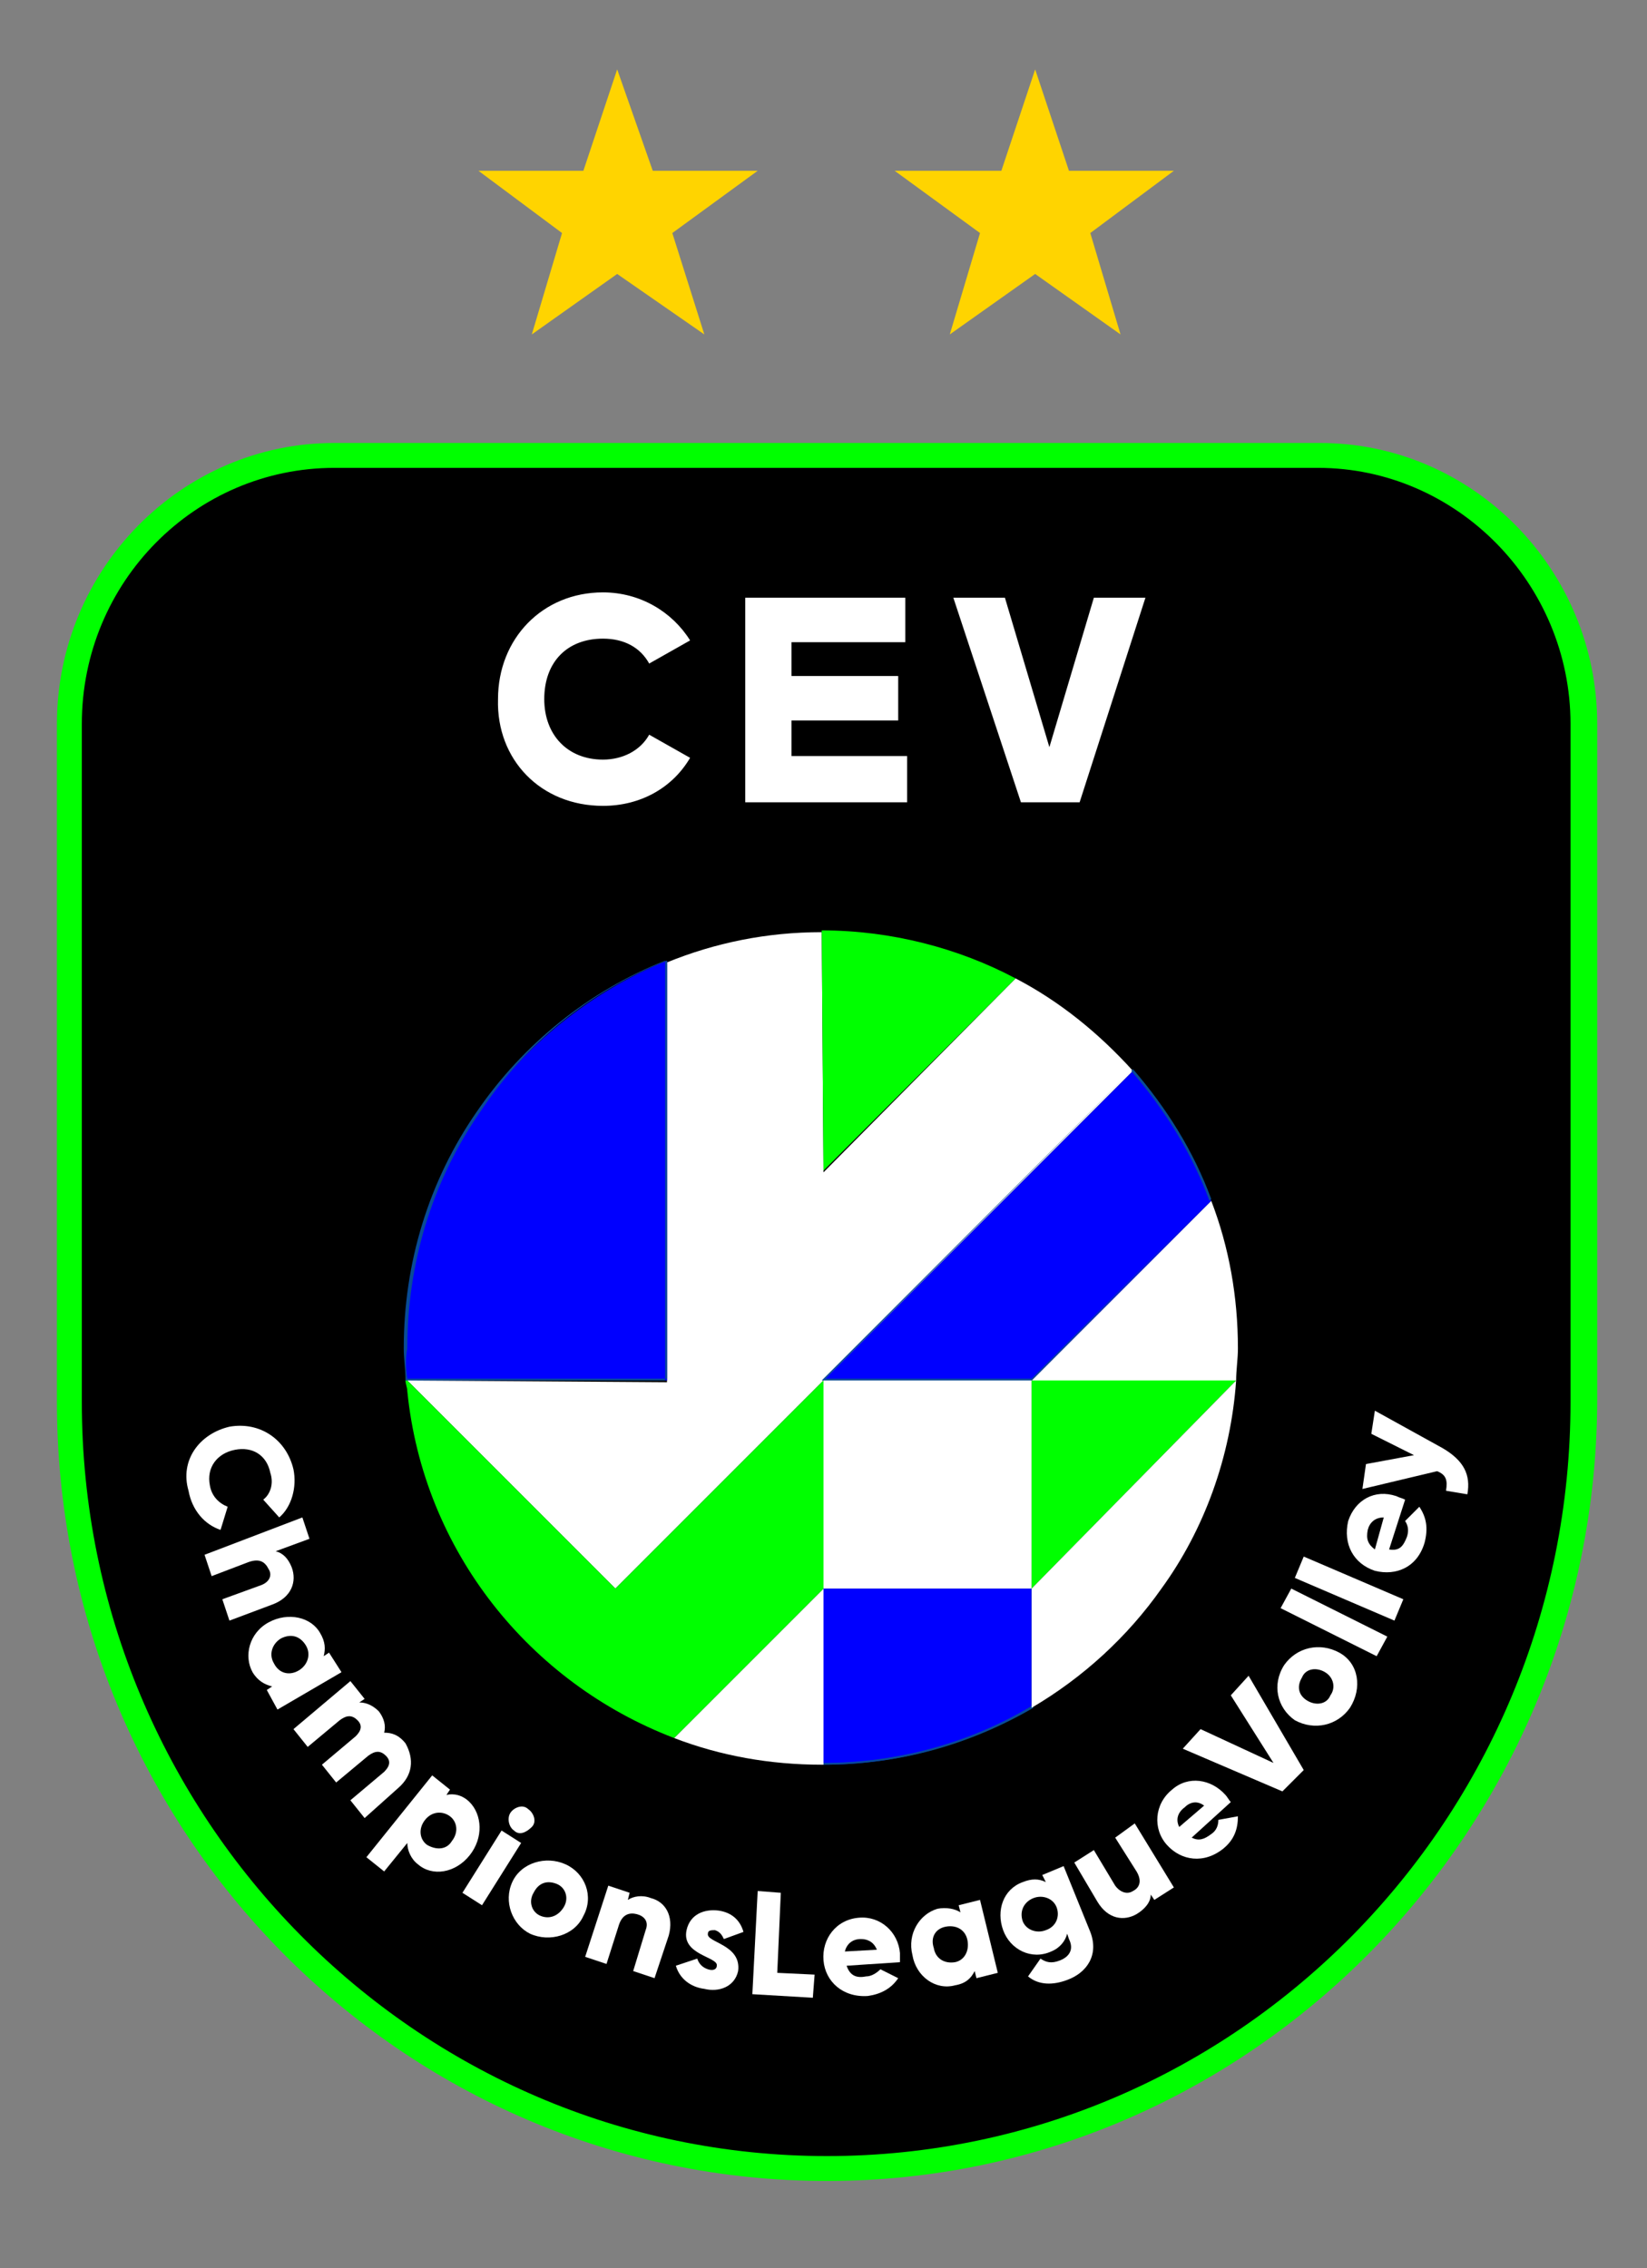 <?xml version="1.0" encoding="utf-8"?>
<!-- Generator: Adobe Illustrator 19.1.0, SVG Export Plug-In . SVG Version: 6.00 Build 0)  -->
<svg version="1.1" id="Layer_1" xmlns="http://www.w3.org/2000/svg" xmlns:xlink="http://www.w3.org/1999/xlink" x="0px" y="0px"
	 viewBox="-67 36.3 92.6 127.5" style="enable-background:new -67 36.3 92.6 127.5;" xml:space="preserve">
<rect x="-67" y="36.3" width="92.6" height="127.5" fill="#808080" stroke="none"/>
<style type="text/css">
	.st0{fill:#00FF00;}
	.st1{fill:#FFFFFF;}
	.st2{fill:#0000FF;}
	.st3{fill:#084B97;}
	.st4{fill:#FFD400;}
</style>
<g>
	<g>
		<g>
			<path d="M7.2,61.9h-27.7h-27.7c-8.2,0-14.9,6.7-14.9,15.1v19.2V109v6.1c0,23.8,19.1,43.1,42.6,43.1l0,0l0,0
				C3,158.2,22,138.9,22,115.1V109V96.2V77C22,68.6,15.4,61.9,7.2,61.9z"/>
		</g>
		<g>
			<path class="st0" d="M-20.5,158.9c-23.9,0-43.3-19.6-43.3-43.8V77c0-8.7,7-15.8,15.6-15.8H7.2c8.6,0,15.6,7.1,15.6,15.8v38.1
				C22.7,139.2,3.3,158.9-20.5,158.9z M-48.2,62.6c-7.8,0-14.2,6.4-14.2,14.4v38.1c0,23.4,18.8,42.4,41.9,42.4
				c23.1,0,41.8-19,41.8-42.4V77c0-7.9-6.4-14.4-14.2-14.4H-48.2z"/>
		</g>
	</g>
	<g>
		<g>
			<g>
				<path class="st1" d="M-33.1,81.6c2.1,0,3.9-1,4.9-2.7l-2.3-1.3C-31,78.5-32,79-33.1,79c-2,0-3.3-1.4-3.3-3.4
					c0-2.1,1.3-3.4,3.3-3.4c1.2,0,2.1,0.5,2.6,1.4l2.3-1.3c-1-1.6-2.8-2.7-4.9-2.7c-3.4,0-5.9,2.6-5.9,6
					C-39.1,79-36.6,81.6-33.1,81.6"/>
			</g>
		</g>
		<g>
			<g>
				<polygon class="st1" points="-25.1,69.9 -25.1,81.4 -16,81.4 -16,78.8 -22.5,78.8 -22.5,76.8 -16.5,76.8 -16.5,74.3 -22.5,74.3 
					-22.5,72.4 -16.1,72.4 -16.1,69.9 				"/>
			</g>
		</g>
		<g>
			<g>
				<polygon class="st1" points="-5.5,69.9 -8,78.3 -10.5,69.9 -13.4,69.9 -9.6,81.4 -6.3,81.4 -2.6,69.9 				"/>
			</g>
		</g>
	</g>
	<g>
		<g>
			<g>
				<path class="st1" d="M-54.1,116.5c1.7-0.3,3.2,0.7,3.6,2.4c0.2,1-0.1,2.1-0.8,2.7l-0.9-1c0.4-0.3,0.6-0.9,0.4-1.5
					c-0.2-1-1-1.5-2-1.3c-1,0.2-1.6,1-1.4,2c0.1,0.6,0.5,1,1,1.2l-0.4,1.3c-0.9-0.3-1.6-1.1-1.8-2.2
					C-56.9,118.4-55.8,116.9-54.1,116.5z"/>
			</g>
		</g>
		<g>
			<g>
				<path class="st1" d="M-51.7,126.5l-2.4,0.9l-0.4-1.2l2.2-0.8c0.5-0.2,0.6-0.6,0.4-0.9c-0.2-0.4-0.5-0.6-1.1-0.4l-2.1,0.8
					l-0.4-1.2l5.5-2.1l0.4,1.2l-1.9,0.7c0.4,0.1,0.7,0.4,0.9,0.9C-50.3,125.2-50.6,126.1-51.7,126.5z"/>
			</g>
		</g>
		<g>
			<g>
				<path class="st1" d="M-47.8,130.3l-3.6,2.1l-0.6-1.1l0.3-0.2c-0.4-0.1-0.8-0.3-1.1-0.8c-0.5-0.9-0.2-2.2,0.9-2.8
					c1.1-0.6,2.4-0.3,2.9,0.6c0.3,0.5,0.3,0.9,0.2,1.3l0.3-0.2L-47.8,130.3z M-50.2,130.2c0.5-0.3,0.7-0.9,0.4-1.4
					c-0.3-0.5-0.8-0.7-1.4-0.4c-0.5,0.3-0.7,0.9-0.4,1.4C-51.3,130.4-50.7,130.5-50.2,130.2z"/>
			</g>
		</g>
		<g>
			<g>
				<path class="st1" d="M-44.6,136.8l-1.9,1.7l-0.8-1l1.9-1.6c0.3-0.3,0.4-0.6,0.1-0.9c-0.3-0.3-0.6-0.3-1,0l-1.8,1.5l-0.8-1
					l1.9-1.6c0.3-0.3,0.4-0.6,0.1-0.9c-0.3-0.3-0.6-0.3-1,0l-1.8,1.5l-0.8-1l3.2-2.7l0.8,1l-0.3,0.2c0.3,0,0.7,0.1,1.1,0.5
					c0.3,0.4,0.4,0.8,0.3,1.2c0.4,0,0.8,0.1,1.2,0.6C-43.7,135.2-43.8,136.1-44.6,136.8z"/>
			</g>
		</g>
		<g>
			<g>
				<path class="st1" d="M-40.6,140.6c-0.8,1-2.1,1.2-2.9,0.5c-0.4-0.3-0.6-0.8-0.6-1.2l-1.3,1.6l-1-0.8l3.7-4.6l1,0.8l-0.2,0.3
					c0.4-0.1,0.9,0,1.3,0.4C-39.9,138.3-39.8,139.6-40.6,140.6z M-41.6,139.8c0.4-0.5,0.3-1.1-0.1-1.4s-1-0.3-1.4,0.2
					c-0.4,0.5-0.3,1.1,0.1,1.4C-42.5,140.3-41.9,140.3-41.6,139.8z"/>
			</g>
		</g>
		<g>
			<g>
				<path class="st1" d="M-38.8,139.2l1.1,0.7l-2.2,3.5l-1.1-0.7L-38.8,139.2z M-38.3,138.2c0.2-0.3,0.7-0.5,1-0.2
					c0.3,0.2,0.5,0.7,0.2,1s-0.7,0.5-1,0.2C-38.4,139-38.5,138.5-38.3,138.2z"/>
			</g>
		</g>
		<g>
			<g>
				<path class="st1" d="M-38.2,142.1c0.5-1.1,1.9-1.5,3-1c1.1,0.5,1.6,1.8,1,2.9c-0.5,1.1-1.9,1.5-3,1
					C-38.2,144.5-38.7,143.2-38.2,142.1z M-35.3,143.5c0.3-0.5,0.1-1.1-0.4-1.3c-0.5-0.2-1-0.1-1.3,0.5c-0.3,0.5-0.1,1.1,0.4,1.3
					C-36.1,144.2-35.6,144-35.3,143.5z"/>
			</g>
		</g>
		<g>
			<g>
				<path class="st1" d="M-29.4,145.1l-0.8,2.4l-1.2-0.4l0.7-2.3c0.2-0.5-0.1-0.8-0.5-0.9c-0.4-0.1-0.8,0-1,0.6l-0.7,2.2l-1.2-0.4
					l1.3-4l1.2,0.4l-0.1,0.4c0.3-0.2,0.8-0.3,1.3-0.1C-29.6,143.2-29.1,144-29.4,145.1z"/>
			</g>
		</g>
		<g>
			<g>
				<path class="st1" d="M-25.5,147.1c-0.2,0.9-1.1,1.2-1.9,1c-0.8-0.1-1.4-0.6-1.6-1.3l1.2-0.4c0.1,0.3,0.3,0.5,0.6,0.6
					c0.3,0.1,0.5,0,0.5-0.2c0.1-0.5-2-0.6-1.7-2c0.2-0.9,1-1.2,1.8-1.1c0.7,0.1,1.2,0.5,1.4,1.2l-1.1,0.4c-0.1-0.2-0.2-0.4-0.5-0.5
					c-0.2,0-0.4,0-0.4,0.2C-27.3,145.5-25.3,145.6-25.5,147.1z"/>
			</g>
		</g>
		<g>
			<g>
				<path class="st1" d="M-21.2,147.3l-0.1,1.3l-3.4-0.2l0.3-5.8l1.3,0.1l-0.2,4.5L-21.2,147.3z"/>
			</g>
		</g>
		<g>
			<g>
				<path class="st1" d="M-18.3,147.4c0.3,0,0.6-0.2,0.8-0.4l1,0.5c-0.4,0.6-1,0.9-1.7,1c-1.4,0.1-2.4-0.8-2.5-2
					c-0.1-1.2,0.7-2.3,2-2.4c1.2-0.1,2.2,0.8,2.3,2c0,0.2,0,0.3,0,0.5l-3,0.2C-19.2,147.4-18.8,147.5-18.3,147.4z M-17.7,145.9
					c-0.2-0.5-0.6-0.6-0.9-0.6c-0.5,0-0.8,0.3-0.9,0.7L-17.7,145.9z"/>
			</g>
		</g>
		<g>
			<g>
				<path class="st1" d="M-11.9,143.1l1,4.1l-1.2,0.3l-0.1-0.4c-0.2,0.4-0.5,0.7-1.1,0.8c-1.1,0.3-2.2-0.5-2.4-1.7
					c-0.3-1.2,0.4-2.3,1.4-2.6c0.5-0.1,1,0,1.3,0.2l-0.1-0.4L-11.9,143.1z M-12.6,145.4c-0.1-0.6-0.6-0.9-1.2-0.8
					c-0.6,0.1-0.9,0.6-0.7,1.2c0.1,0.6,0.6,0.9,1.2,0.8C-12.8,146.5-12.5,146-12.6,145.4z"/>
			</g>
		</g>
		<g>
			<g>
				<path class="st1" d="M-7.2,141.2l1.5,3.7c0.5,1.3-0.2,2.3-1.3,2.7c-0.8,0.3-1.6,0.3-2.2-0.2l0.7-1c0.3,0.2,0.6,0.3,1.1,0.1
					c0.5-0.2,0.8-0.6,0.5-1.2L-7,145c-0.1,0.4-0.4,0.8-0.9,1c-1.1,0.5-2.3-0.1-2.7-1.2c-0.4-1.1,0-2.3,1.1-2.7
					c0.5-0.2,0.9-0.2,1.3,0l-0.2-0.4L-7.2,141.2z M-7.6,143.5c-0.2-0.5-0.8-0.7-1.3-0.5c-0.5,0.2-0.8,0.7-0.6,1.3
					c0.2,0.5,0.8,0.7,1.3,0.5C-7.6,144.6-7.4,144-7.6,143.5z"/>
			</g>
		</g>
		<g>
			<g>
				<path class="st1" d="M-3.2,138.8l2.2,3.6l-1.1,0.7l-0.2-0.3c0,0.4-0.3,0.8-0.8,1.1c-0.7,0.4-1.6,0.3-2.2-0.7l-1.3-2.2l1.1-0.7
					l1.2,2c0.3,0.4,0.7,0.5,1,0.3c0.4-0.2,0.5-0.6,0.2-1.1l-1.2-1.9L-3.2,138.8z"/>
			</g>
		</g>
		<g>
			<g>
				<path class="st1" d="M1.1,139.4c0.3-0.2,0.4-0.5,0.4-0.8l1.1-0.2c0,0.7-0.2,1.3-0.8,1.8c-1.1,0.9-2.4,0.7-3.2-0.2
					s-0.7-2.3,0.3-3.1c0.9-0.8,2.2-0.6,3,0.3c0.1,0.1,0.2,0.3,0.3,0.4L0,139.6C0.4,139.8,0.7,139.7,1.1,139.4z M0.7,137.8
					c-0.4-0.3-0.8-0.2-1.1,0.1c-0.4,0.3-0.5,0.7-0.3,1.1L0.7,137.8z"/>
			</g>
		</g>
		<g>
			<g>
				<path class="st1" d="M-0.5,134.6l1-1.1l4.1,1.9l-2.4-3.8l1-1.1l3.1,5.3L5.1,137L-0.5,134.6z"/>
			</g>
		</g>
		<g>
			<g>
				<path class="st1" d="M5.8,133c-1-0.7-1.3-2-0.6-3.1c0.7-1,2-1.3,3.1-0.7s1.3,2,0.6,3.1C8.2,133.3,6.9,133.6,5.8,133z M7.5,130.3
					c-0.5-0.3-1.1-0.2-1.3,0.3c-0.3,0.5-0.2,1,0.3,1.3s1.1,0.2,1.3-0.3C8.1,131.2,8,130.6,7.5,130.3z"/>
			</g>
		</g>
		<g>
			<g>
				<path class="st1" d="M5,126.7l0.6-1.1l5.4,2.7l-0.6,1.1L5,126.7z"/>
			</g>
		</g>
		<g>
			<g>
				<path class="st1" d="M5.8,125l0.5-1.2l5.6,2.4l-0.5,1.2L5.8,125z"/>
			</g>
		</g>
		<g>
			<g>
				<path class="st1" d="M12.1,122.7c0.1-0.3,0.1-0.6-0.1-0.9l0.8-0.8c0.4,0.6,0.5,1.2,0.3,2c-0.4,1.4-1.6,1.9-2.8,1.6
					c-1.2-0.4-1.8-1.5-1.5-2.8c0.4-1.2,1.5-1.8,2.7-1.4c0.2,0.1,0.3,0.1,0.5,0.2l-0.9,2.8C11.7,123.5,11.9,123.2,12.1,122.7z
					 M10.8,121.6c-0.5,0-0.8,0.3-0.9,0.7c-0.1,0.5,0,0.8,0.4,1.1L10.8,121.6z"/>
			</g>
		</g>
		<g>
			<g>
				<path class="st1" d="M10.3,115.6l3.8,2.1c1.2,0.7,1.6,1.5,1.4,2.6l-1.2-0.2c0.1-0.6,0-0.9-0.5-1.1l-4.2,1l0.2-1.4l2.7-0.5
					l-2.4-1.2L10.3,115.6z"/>
			</g>
		</g>
	</g>
	<g>
		<g>
			<g>
				<rect x="-20.7" y="113.9" class="st1" width="11.7" height="11.7"/>
			</g>
		</g>
		<g>
			<g>
				<path class="st1" d="M2.5,113.9c0-0.6,0.1-1.2,0.1-1.8c0-2.9-0.5-5.7-1.5-8.3L-9,113.9H2.5z"/>
			</g>
		</g>
		<g>
			<g>
				<path class="st1" d="M-44.1,113.9l11.7,11.7l11.7-11.7l17.4-17.4c-1.9-2.1-4.1-3.9-6.6-5.2l-10.8,10.9l-0.1-13.5h0
					c-3.1,0-6,0.6-8.7,1.7v23.6L-44.1,113.9L-44.1,113.9z"/>
			</g>
		</g>
		<g>
			<g>
				<path class="st1" d="M-29.1,134c2.6,1,5.4,1.5,8.3,1.5c0,0,0.1,0,0.1,0v-9.9L-29.1,134z"/>
			</g>
		</g>
		<g>
			<g>
				<path class="st2" d="M-20.7,125.6v9.9c4.3,0,8.3-1.2,11.7-3.2v-6.7H-20.7z"/>
			</g>
			<g>
				<path class="st3" d="M-20.7,135.5v-9.9h11.8v6.7l0,0C-12.5,134.4-16.5,135.5-20.7,135.5L-20.7,135.5z M-20.7,125.6v9.8
					c4.1,0,8.2-1.1,11.7-3.2v-6.6L-20.7,125.6L-20.7,125.6z"/>
			</g>
		</g>
		<g>
			<g>
				<path class="st2" d="M-29.5,113.9V90.3c-8.6,3.5-14.7,11.9-14.7,21.8c0,0.6,0,1.2,0.1,1.8h0.1L-29.5,113.9L-29.5,113.9z"/>
			</g>
			<g>
				<path class="st3" d="M-29.5,113.9h-14.7v0c0-0.6-0.1-1.2-0.1-1.8c0-4.8,1.4-9.4,4.1-13.3c2.6-3.8,6.3-6.8,10.6-8.5l0,0V113.9z
					 M-44.1,113.8h14.6V90.3c-4.3,1.7-7.9,4.6-10.5,8.5c-2.7,3.9-4.1,8.5-4.1,13.3C-44.2,112.6-44.2,113.2-44.1,113.8z"/>
			</g>
		</g>
		<g>
			<g>
				<path class="st0" d="M-9.9,91.3c-3.2-1.7-7-2.7-10.9-2.7l0.1,13.5L-9.9,91.3z"/>
			</g>
		</g>
		<g>
			<g>
				<path class="st2" d="M-9,113.9l10.1-10.1c-1-2.7-2.5-5.2-4.4-7.3l-17.4,17.4L-9,113.9L-9,113.9z"/>
			</g>
			<g>
				<path class="st3" d="M-9,113.9h-11.8l17.4-17.4l0,0c1.9,2.2,3.4,4.6,4.4,7.3l0,0l0,0L-9,113.9z M-20.6,113.8H-9l10.1-10.1
					c-1-2.7-2.5-5.1-4.4-7.3L-20.6,113.8z"/>
			</g>
		</g>
		<g>
			<g>
				<path class="st0" d="M-32.4,125.6l-11.7-11.7l0,0h-0.1c0,0.2,0.1,0.4,0.1,0.6c0.9,9,6.9,16.4,15,19.5l8.4-8.4v-11.7L-32.4,125.6
					z"/>
			</g>
		</g>
		<g>
			<g>
				<polygon class="st0" points="-9,113.9 -9,125.6 2.5,113.9 				"/>
			</g>
		</g>
		<g>
			<g>
				<path class="st1" d="M2.5,113.9L2.5,113.9L-9,125.6v6.7c2.9-1.7,5.4-4,7.3-6.7C0.7,122.3,2.2,118.2,2.5,113.9z"/>
			</g>
		</g>
	</g>
</g>
<g>
	<polygon class="st4" points="-24.4,45.9 -30.3,45.9 -32.3,40.2 -34.2,45.9 -40.1,45.9 -35.4,49.4 -37.1,55.1 -32.3,51.7 
		-27.4,55.1 -29.2,49.4 	"/>
	<polygon class="st4" points="-1,45.9 -6.9,45.9 -8.8,40.2 -10.7,45.9 -16.7,45.9 -11.9,49.4 -13.6,55.1 -8.8,51.7 -4,55.1 
		-5.7,49.4 	"/>
</g>
</svg>
